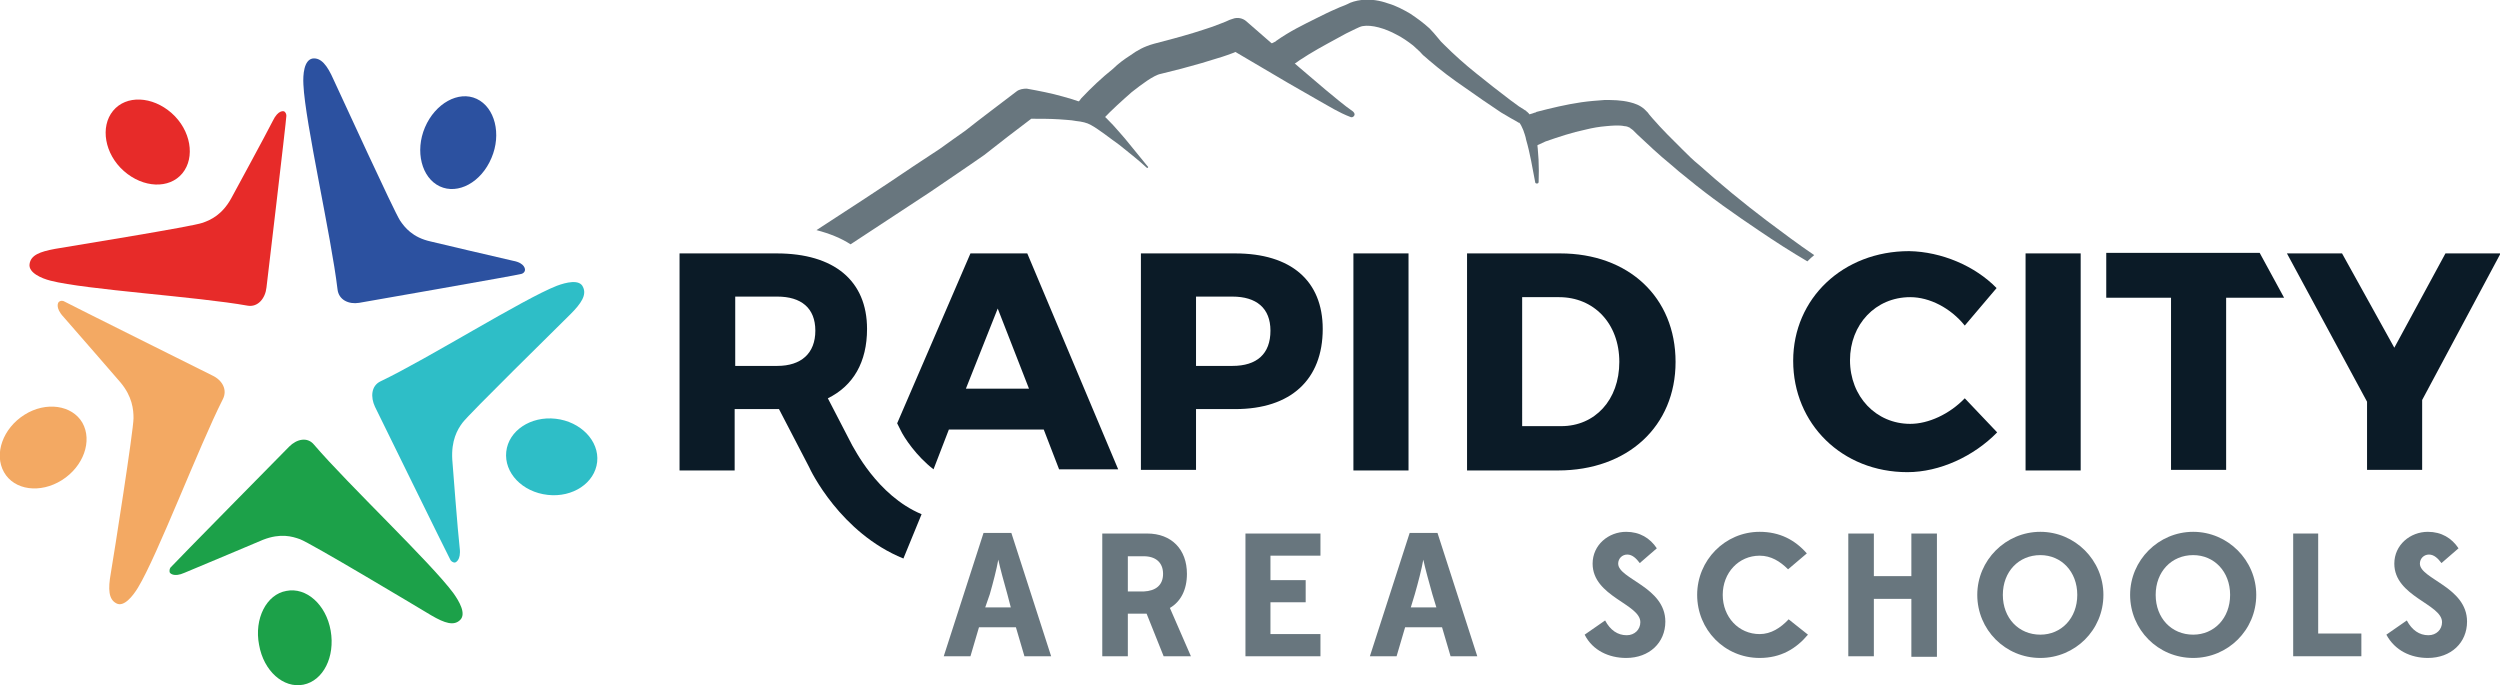 <?xml version="1.0" encoding="utf-8"?>
<!-- Generator: Adobe Illustrator 21.1.0, SVG Export Plug-In . SVG Version: 6.00 Build 0)  -->
<svg version="1.1" id="Layer_1" xmlns="http://www.w3.org/2000/svg" xmlns:xlink="http://www.w3.org/1999/xlink" x="0px" y="0px"
	 viewBox="0 0 440 120.6" style="enable-background:new 0 0 440 120.6;" xml:space="preserve">
<style type="text/css">
	.st0{fill-rule:evenodd;clip-rule:evenodd;fill:#2EBEC7;}
	.st1{fill-rule:evenodd;clip-rule:evenodd;fill:#E72B29;}
	.st2{fill-rule:evenodd;clip-rule:evenodd;fill:#1CA149;}
	.st3{fill-rule:evenodd;clip-rule:evenodd;fill:#2C51A0;}
	.st4{fill-rule:evenodd;clip-rule:evenodd;fill:#F3A963;}
	.st5{fill:#68767E;}
	.st6{fill:#0B1B27;}
</style>
<g>
	<g>
		<g>
			<path class="st0" d="M66,71.6c-0.8-1.7-0.7-3.7,1-4.5c8.2-3.9,25.1-14.5,31-16.8c1.6-0.6,4-1.2,4.6,0.2c0.7,1.4-0.3,2.9-2.2,4.8
				c-2.5,2.5-17.8,17.5-19,19.1c-0.9,1.2-2,3.1-1.8,6.5c0,0,1,13.1,1.3,15.5c0.3,2.3-0.8,2.6-0.8,2.6s-0.4,0.1-0.8-0.4
				C79,98.1,66,71.6,66,71.6z"/>
			<path class="st0" d="M89.1,79.5c0.4-3.7,4.3-6.3,8.7-5.8c4.4,0.5,7.7,3.9,7.3,7.6c-0.4,3.7-4.3,6.3-8.7,5.8
				C91.9,86.6,88.7,83.2,89.1,79.5z"/>
		</g>
		<g>
			<path class="st1" d="M46.9,50.6c-0.2,1.9-1.5,3.5-3.3,3.2c-8.9-1.6-28.5-2.8-34.7-4.4C7.3,49,5,48,5.2,46.5
				c0.2-1.6,1.8-2.2,4.5-2.7c3.4-0.6,24.1-3.9,26-4.6c1.4-0.5,3.4-1.4,5-4.3c0,0,6.2-11.4,7.3-13.6c1-2.1,2-1.7,2-1.7
				s0.4,0.2,0.4,0.8C50.4,21.1,46.9,50.6,46.9,50.6z"/>
			<path class="st1" d="M32.1,30.5c-2.3,2.8-6.9,2.6-10.3-0.4c-3.4-3-4.2-7.8-1.9-10.6c2.3-2.8,6.9-2.6,10.3,0.4
				C33.6,22.9,34.4,27.7,32.1,30.5z"/>
		</g>
		<g>
			<path class="st2" d="M50.9,78.6c1.3-1.3,3.2-1.8,4.4-0.3c6,7,20.6,20.8,24.5,26.1c1,1.4,2.3,3.6,1.2,4.7
				c-1.1,1.1-2.7,0.6-5.1-0.8c-3-1.8-21.2-12.7-23.1-13.4c-1.4-0.5-3.4-1.1-6.5,0.1c0,0-11.6,4.9-13.8,5.8c-2,0.9-2.6,0-2.6,0
				s-0.2-0.4,0.1-0.9C30.5,99.3,50.9,78.6,50.9,78.6z"/>
			<path class="st2" d="M50.4,104c3.5-0.7,7,2.4,7.8,7c0.8,4.6-1.3,8.8-4.8,9.5c-3.5,0.7-7-2.4-7.8-7
				C44.7,108.9,46.9,104.6,50.4,104z"/>
		</g>
		<g>
			<path class="st3" d="M63.2,53.3c-1.8,0.3-3.6-0.5-3.8-2.4c-1.1-9.3-5.7-29.4-6-36c-0.1-1.8,0.1-4.3,1.6-4.6
				c1.5-0.2,2.6,1.2,3.7,3.7c1.5,3.2,10.6,23.1,11.7,24.8c0.8,1.2,2.2,3,5.4,3.7c0,0,12.2,2.9,14.5,3.4c2.2,0.4,2.1,1.6,2.1,1.6
				s0,0.5-0.6,0.7C91.3,48.4,63.2,53.3,63.2,53.3z"/>
			<path class="st3" d="M77.4,32.8c-3.2-1.5-4.4-6.2-2.6-10.4c1.8-4.2,5.9-6.5,9.1-5c3.2,1.5,4.4,6.2,2.6,10.4
				C84.7,32.1,80.6,34.3,77.4,32.8z"/>
		</g>
		<g>
			<path class="st4" d="M37.4,66.1c1.7,0.8,2.7,2.5,1.8,4.2c-4.2,8.3-11.5,27.5-14.9,33.1c-0.9,1.5-2.5,3.5-3.8,2.8
				c-1.4-0.7-1.5-2.5-1-5.3c0.6-3.5,4-25.2,4-27.3c0-1.5-0.2-3.8-2.3-6.3c0,0-8.4-9.7-10-11.5c-1.6-1.7-0.9-2.6-0.9-2.6
				s0.3-0.4,0.9-0.2C11.7,53.3,37.4,66.1,37.4,66.1z"/>
			<path class="st4" d="M14.5,74.4c1.8,3.2,0.2,7.7-3.6,10.1c-3.8,2.4-8.4,1.8-10.2-1.4c-1.8-3.2-0.2-7.7,3.6-10.1
				C8.1,70.6,12.7,71.3,14.5,74.4z"/>
		</g>
	</g>
	<g>
		<path class="st5" d="M178.8,110.4h-6.5l-1.5,5.1h-4.7l7-21.7h4.9l7,21.7h-4.7L178.8,110.4z M173.4,106.9h4.5l-0.6-2.3
			c-0.6-2.1-1.3-4.7-1.6-6.1c-0.3,1.7-0.9,4-1.5,6.1L173.4,106.9z"/>
		<path class="st5" d="M194,115.5V93.9h7.9c4.3,0,7,2.8,7,7.1c0,2.8-1.1,4.9-3,6l3.7,8.5h-4.8l-3-7.5h-3.3v7.5H194z M204.7,101
			c0-2-1.3-3.1-3.4-3.1h-2.8v6.2h2.8C203.4,104,204.7,103,204.7,101z"/>
		<path class="st5" d="M219.2,115.5V93.9h13.2v3.9h-8.8v4.3h6.2v3.9h-6.2v5.6h8.8v3.9H219.2z"/>
		<path class="st5" d="M253.8,110.4h-6.5l-1.5,5.1h-4.7l7-21.7h4.9l7,21.7h-4.7L253.8,110.4z M248.3,106.9h4.5l-0.7-2.3
			c-0.6-2.1-1.3-4.7-1.6-6.1c-0.3,1.7-0.9,4-1.5,6.1L248.3,106.9z"/>
		<path class="st5" d="M278.9,111.7l3.6-2.5c0.9,1.7,2.2,2.6,3.8,2.6c1.4,0,2.4-1,2.4-2.3c0-3.2-8.4-4.5-8.4-10.3
			c0-3.3,2.8-5.6,5.9-5.6c2.4,0,4.2,1.1,5.4,2.9l-3,2.6c-0.6-0.8-1.3-1.5-2.2-1.5c-0.9,0-1.6,0.7-1.6,1.6c0,2.7,8.3,4.1,8.3,10.2
			c0,3.7-2.8,6.4-6.9,6.4C283.2,115.8,280.3,114.5,278.9,111.7z"/>
		<path class="st5" d="M309.7,115.8c-6.2,0-11-5-11-11.1c0-6.1,4.9-11.1,11-11.1c3.5,0,6.2,1.4,8.3,3.8l-3.3,2.8
			c-1.4-1.4-3-2.4-5-2.4c-3.7,0-6.5,3-6.5,6.9c0,3.9,2.8,6.9,6.5,6.9c2,0,3.7-1.1,5.1-2.6l3.4,2.7
			C316.1,114.2,313.4,115.8,309.7,115.8z"/>
		<path class="st5" d="M336.4,115.5v-10.1h-6.6v10.1h-4.5V93.9h4.5v7.5h6.6v-7.5h4.5v21.7H336.4z"/>
		<path class="st5" d="M348,104.7c0-6.1,5-11.1,11.1-11.1c6.1,0,11.1,5,11.1,11.1c0,6.2-5,11.1-11.1,11.1
			C352.9,115.8,348,110.8,348,104.7z M365.6,104.7c0-4.1-2.8-7-6.5-7c-3.8,0-6.6,2.9-6.6,7c0,4.1,2.8,7,6.6,7
			C362.8,111.7,365.6,108.8,365.6,104.7z"/>
		<path class="st5" d="M374.9,104.7c0-6.1,5-11.1,11.1-11.1c6.1,0,11.1,5,11.1,11.1c0,6.2-5,11.1-11.1,11.1
			C379.8,115.8,374.9,110.8,374.9,104.7z M392.5,104.7c0-4.1-2.8-7-6.5-7c-3.8,0-6.6,2.9-6.6,7c0,4.1,2.8,7,6.6,7
			C389.7,111.7,392.5,108.8,392.5,104.7z"/>
		<path class="st5" d="M403.6,115.5V93.9h4.4v17.6h7.6v4H403.6z"/>
		<path class="st5" d="M420,111.7l3.6-2.5c0.9,1.7,2.2,2.6,3.8,2.6c1.4,0,2.4-1,2.4-2.3c0-3.2-8.4-4.5-8.4-10.3
			c0-3.3,2.8-5.6,5.9-5.6c2.4,0,4.2,1.1,5.4,2.9l-3,2.6c-0.6-0.8-1.3-1.5-2.2-1.5c-0.9,0-1.6,0.7-1.6,1.6c0,2.7,8.3,4.1,8.3,10.2
			c0,3.7-2.8,6.4-6.9,6.4C424.3,115.8,421.5,114.5,420,111.7z"/>
	</g>
	<g>
		<path class="st6" d="M217.4,44.6c9.8,0,15.4,4.8,15.4,13.3c0,8.9-5.6,14.1-15.4,14.1h-6.9v10.7h-9.7V44.6H217.4z M210.5,64.4h6.4
			c4.3,0,6.7-2.1,6.7-6.2c0-4-2.5-6-6.7-6h-6.4V64.4z"/>
		<path class="st6" d="M238.2,82.7V44.6h9.7v38.2H238.2z"/>
		<path class="st6" d="M274.6,44.6c12,0,20.3,7.7,20.3,19.1c0,11.3-8.4,19.1-20.7,19.1h-16V44.6H274.6z M267.9,75h6.9
			c5.9,0,10.2-4.6,10.2-11.3c0-6.8-4.5-11.4-10.6-11.4h-6.5V75z"/>
		<path class="st6" d="M351.4,50.7l-5.6,6.6c-2.5-3.1-6.2-5-9.6-5c-6.1,0-10.6,4.8-10.6,11.1c0,6.4,4.6,11.2,10.6,11.2
			c3.2,0,6.9-1.7,9.6-4.5l5.7,6c-4.1,4.2-10.1,7-15.8,7c-11.5,0-20.1-8.5-20.1-19.6c0-11,8.8-19.3,20.4-19.3
			C341.7,44.3,347.6,46.8,351.4,50.7z"/>
		<path class="st6" d="M356.5,82.7V44.6h9.7v38.2H356.5z"/>
		<path class="st6" d="M426.2,82.7h-9.6v-12l-14.1-26.1h9.7l9.2,16.6l9-16.6h9.7l-13.8,25.8V82.7z"/>
		<path class="st6" d="M180.8,44.6h-10l-12.9,29.9l0.6,1.2c0.6,1.3,2.8,4.6,5.8,6.9l2.7-7h16.7l2.7,7h10.4L180.8,44.6z M170,68.4
			l5.6-14.1l5.5,14.1H170z"/>
		<path class="st6" d="M150,78.4l-4.3-8.3c4.5-2.2,6.9-6.4,6.9-12.2c0-8.5-5.8-13.3-15.9-13.3h-17.1v38.2h9.7V72h7.4h0.3l0.1,0
			l5.3,10.2c0.2,0.5,5.5,11.6,16.6,16.1l3.2-7.8C154.3,87.2,150.2,78.6,150,78.4z M129.4,52.2h7.4c4.2,0,6.7,2,6.7,6
			c0,4-2.5,6.2-6.7,6.2h-7.4V52.2z"/>
		<polygon class="st6" points="397.7,44.5 370.7,44.5 370.7,52.4 382.1,52.4 382.1,82.7 391.8,82.7 391.8,52.4 402,52.4 		"/>
	</g>
	<g>
		<path class="st5" d="M227.3,11.6L227.3,11.6c1.9-1.4,4.1-2.7,6.3-3.9c1.1-0.6,2.2-1.2,3.3-1.8c1.1-0.5,2.3-1.2,2.9-1.3
			c1.6-0.3,4,0.4,6,1.5c1,0.5,2,1.2,2.9,1.9c0.4,0.4,0.8,0.7,1.2,1.1c0.3,0.3,0.5,0.6,0.8,0.8l0.8,0.7c2.1,1.8,4.1,3.3,6.3,4.8
			c2.1,1.5,4.3,3,6.4,4.4l1.7,1l0.9,0.5l0.5,0.3l0.1,0l0,0c0,0,0,0,0,0c0,0,0,0,0,0c0.2,0.2,0.5,0.8,0.7,1.3
			c0.2,0.6,0.4,1.1,0.5,1.7c0.7,2.4,1.1,4.9,1.6,7.5l0,0c0,0.1,0.1,0.2,0.3,0.2c0.2,0,0.3-0.1,0.3-0.3c0.1-2.6,0-5.2-0.4-7.8
			c-0.1-0.7-0.2-1.3-0.4-2c-0.2-0.7-0.3-1.3-0.9-2.2c-0.1-0.1-0.2-0.2-0.3-0.3c-0.1-0.1-0.2-0.1-0.2-0.2l-0.2-0.1l-0.3-0.2l-0.8-0.5
			l-1.5-1.1c-2-1.5-4-3.1-6-4.7c-2-1.6-3.9-3.3-5.6-5l-0.6-0.6c-0.2-0.2-0.3-0.4-0.5-0.6c-0.5-0.6-1-1.2-1.5-1.7
			c-1.1-1-2.2-1.8-3.4-2.6c-1.2-0.7-2.5-1.4-3.9-1.8c-1.4-0.5-3-0.8-4.7-0.6c-0.9,0.1-1.9,0.4-2.4,0.7c-0.6,0.3-1.3,0.5-1.9,0.8
			c-1.2,0.5-2.4,1.1-3.6,1.7c-2.4,1.2-4.7,2.3-7.1,4c0,0-0.1,0.1-0.1,0.1l-3.2,1.6L227.3,11.6z"/>
		<path class="st5" d="M194.1,21L194.1,21c1.6-1.7,3.4-3.3,5.1-4.8c0.9-0.7,1.8-1.4,2.7-2c0.9-0.6,1.8-1.1,2.4-1.2
			c2.5-0.6,4.8-1.2,7.2-1.9c1.2-0.4,2.4-0.7,3.6-1.1c1.2-0.4,2.4-0.8,3.7-1.5l0,0l-2.8-0.2l10.7,6.3l5.4,3.1c1.8,1,3.5,2.1,5.6,2.9
			c0.2,0.1,0.5,0,0.6-0.2c0.2-0.2,0.1-0.5-0.1-0.7l-0.1-0.1c-1.6-1.1-3.2-2.5-4.8-3.8l-4.7-4l-9.3-8.1c-0.6-0.5-1.5-0.7-2.3-0.4
			l-0.6,0.2l0,0c-0.8,0.4-2,0.8-3,1.2c-1.1,0.4-2.2,0.7-3.4,1.1c-2.3,0.7-4.6,1.3-6.9,1.9c-1.8,0.5-3,1.2-4.1,2
			c-1.1,0.7-2.2,1.5-3.1,2.4c-2,1.6-3.8,3.3-5.6,5.2l0,0l-1.8,2.4L194.1,21z"/>
		<path class="st5" d="M270.2,19.8c0.1,0,0.1,0,0.2-0.1c2.7-0.7,5.2-1.3,7.9-1.7c1.4-0.2,2.7-0.3,4.1-0.4c1.4,0,2.9,0,4.5,0.4
			c0.8,0.2,1.7,0.5,2.5,1.2c0.2,0.2,0.4,0.4,0.6,0.6l0.3,0.4l0.6,0.7c0.8,0.9,1.7,1.9,2.6,2.8c0.9,0.9,1.8,1.8,2.7,2.7
			c0.9,0.9,1.8,1.8,2.8,2.6c3.8,3.4,7.8,6.7,11.9,9.8c2.8,2.1,5.6,4.2,8.4,6.1c-0.4,0.3-0.8,0.7-1.2,1.1c-2.9-1.7-5.7-3.5-8.5-5.4
			c-4.3-2.9-8.6-5.9-12.6-9.2c-1-0.8-2-1.6-3-2.5c-1-0.8-2-1.7-3-2.6c-1-0.9-1.9-1.8-2.9-2.7l-0.7-0.7l-0.4-0.3
			c-0.1,0-0.1-0.1-0.1-0.1c-0.2-0.1-0.6-0.3-1-0.3c-0.9-0.2-2.1-0.1-3.2,0c-1.2,0.1-2.4,0.3-3.6,0.6c-2.4,0.5-4.8,1.3-7.1,2.1
			l-2.6,1.2l-2-5.4L270.2,19.8z"/>
		<path class="st5" d="M202,29.3c-1.3-1.6-2.7-3.3-4-4.9c-1.4-1.6-2.7-3.2-4.5-4.7c-1.1-0.9-2.2-1.3-3.2-1.7c-1.1-0.4-2.1-0.7-3.2-1
			c-2.1-0.6-4.2-1-6.4-1.4l0,0c-0.6,0-1.3,0.1-1.8,0.5c-3,2.3-6.1,4.6-9,6.9c-1.4,1-3,2.1-4.5,3.2l-4.7,3.1
			c-5.6,3.8-11.3,7.5-17,11.2c2.3,0.6,4.3,1.4,6,2.5c4.7-3.1,9.3-6.1,14-9.2l4.7-3.2c1.6-1.1,3.1-2.1,4.8-3.3
			c2.8-2.2,5.5-4.3,8.3-6.4c1.6,0,3.3,0,4.9,0.1c1,0.1,2,0.1,3,0.3c1,0.1,1.9,0.3,2.6,0.7c1.6,0.9,3.3,2.3,5,3.5
			c1.6,1.3,3.3,2.6,4.8,4c0.1,0.1,0.2,0.1,0.2,0C202.1,29.5,202.1,29.3,202,29.3z"/>
	</g>
</g>
</svg>
